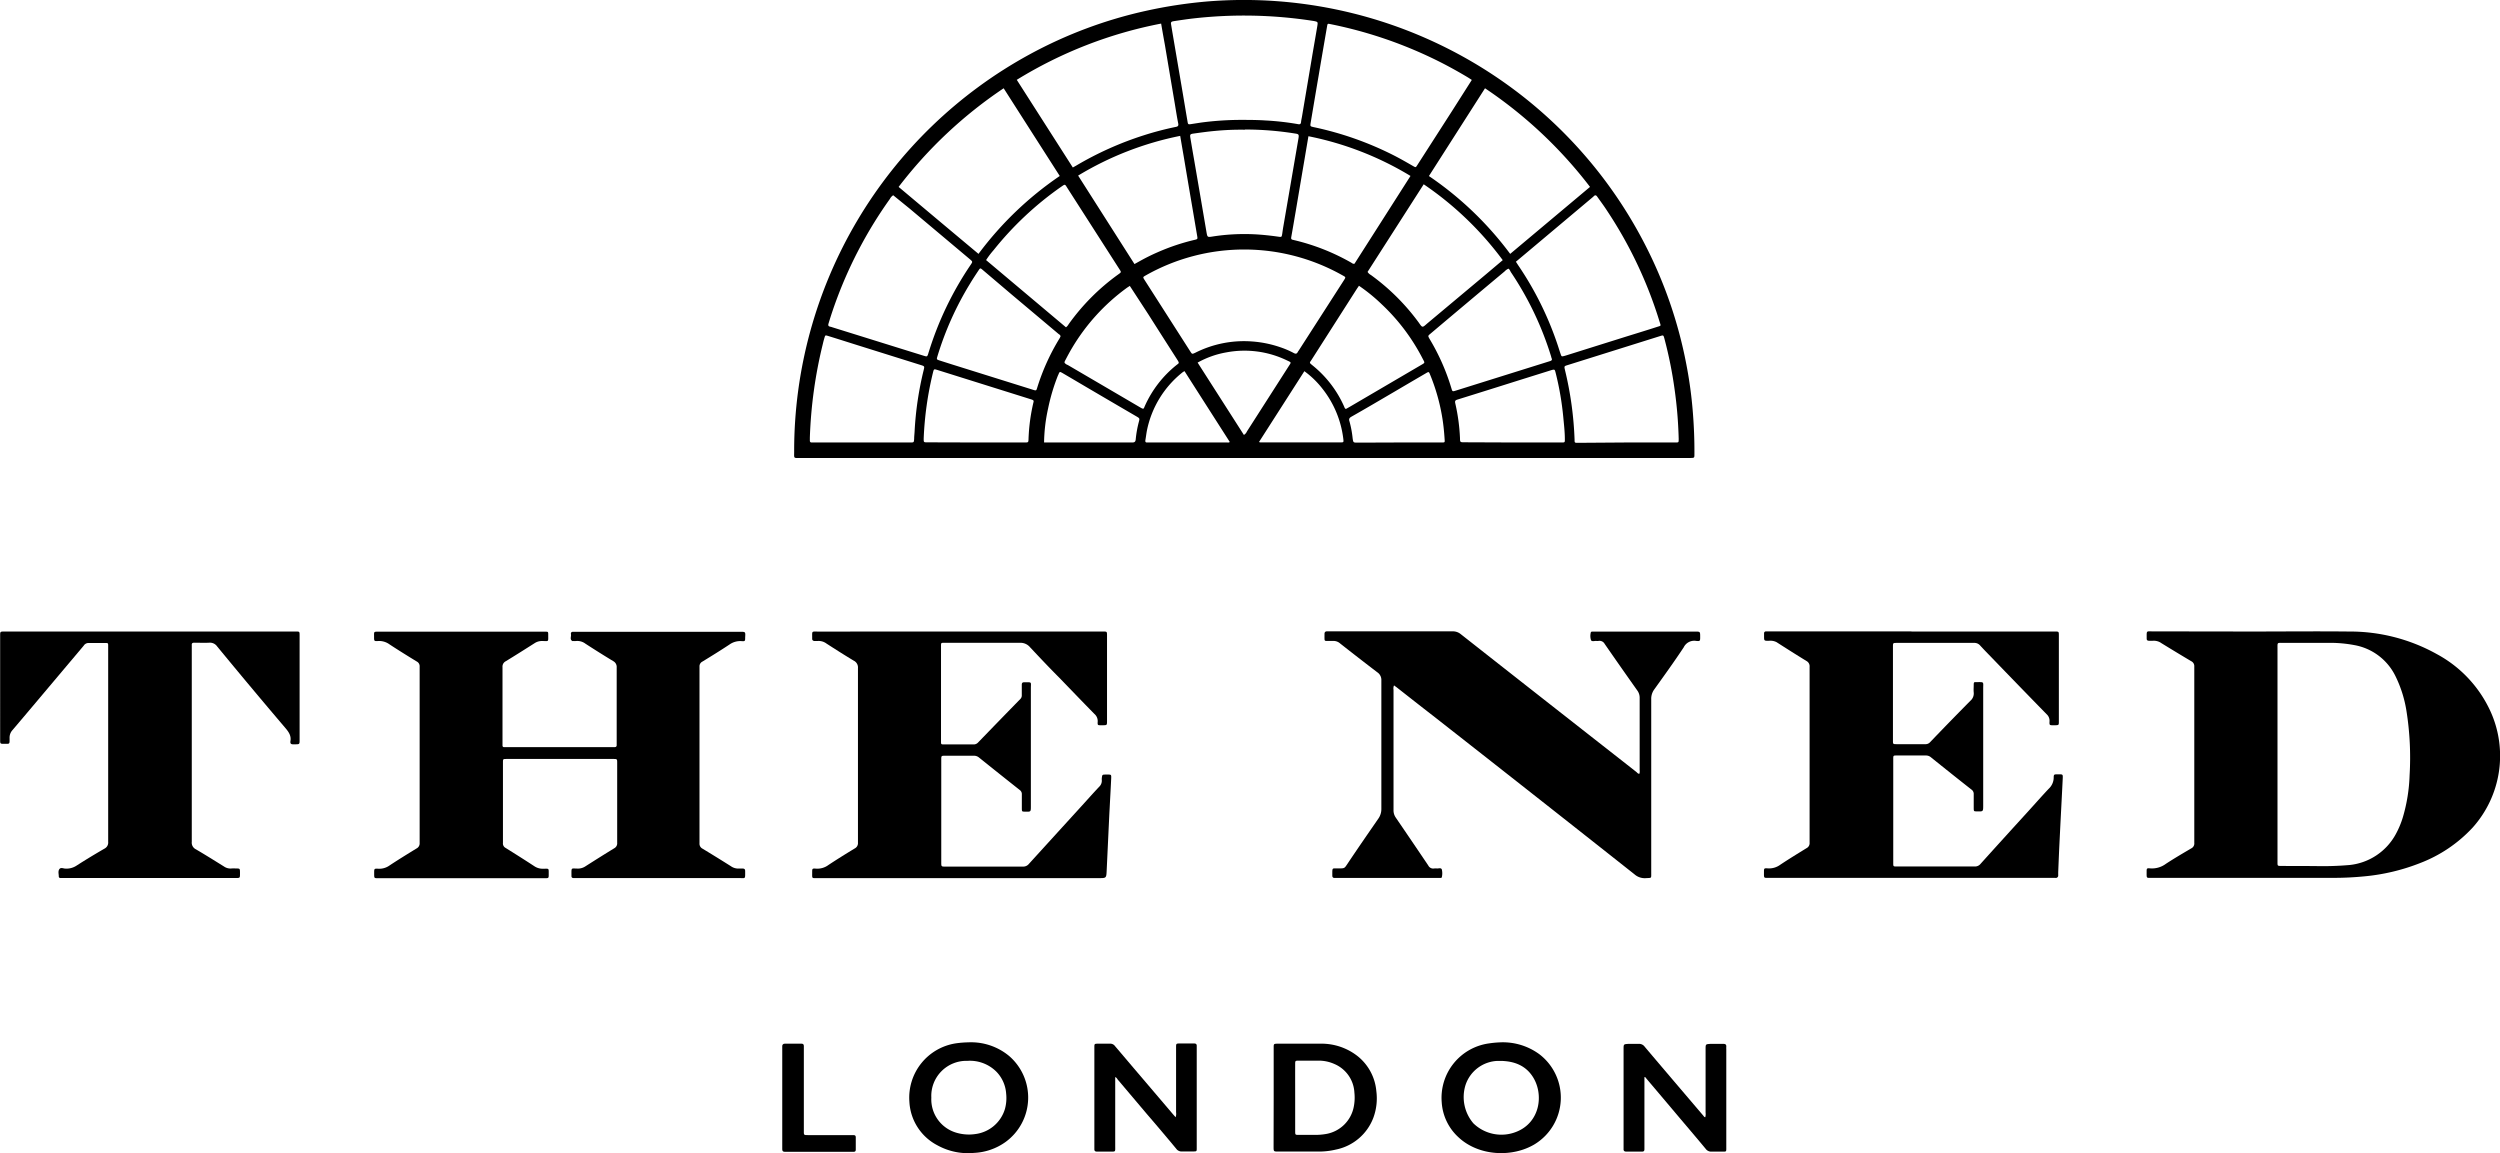 <svg xmlns="http://www.w3.org/2000/svg" viewBox="0 0 503.58 232.28"><title>The Ned</title><g id="Layer_2" data-name="Layer 2"><g id="Layer_1-2" data-name="Layer 1"><path d="M256.14,97.93H166.79c-1.48,0-1.29.13-1.29-1.3a90.93,90.93,0,0,1,47.42-80,89.12,89.12,0,0,1,23.55-8.8A94.2,94.2,0,0,1,248.29,6a91,91,0,0,1,57.3,14.3,90.55,90.55,0,0,1,31.18,34.4,89.09,89.09,0,0,1,8.45,24.4,85.6,85.6,0,0,1,1.31,9.7c.22,2.77.33,5.55.31,8.32,0,.78,0,.78-.75.8H256.14Zm0-42a40.2,40.2,0,0,0-19.81,5.21c-.6.34-.61.35-.27.89l9.25,14.46c.34.53.36.53,1,.23a21.76,21.76,0,0,1,11.41-2.27,22.33,22.33,0,0,1,5.66,1.15,18,18,0,0,1,2.79,1.2c.36.19.59.14.77-.22a1.81,1.81,0,0,1,.19-.29l9-14c.55-.86.55-.75-.34-1.25A40.27,40.27,0,0,0,256.18,55.93ZM239.42,10.42a86.66,86.66,0,0,0-29.08,11.33l11.29,17.66.66-.37a66.1,66.1,0,0,1,13.65-6.12,62.39,62.39,0,0,1,6.45-1.69c.42-.08.56-.23.47-.7-.26-1.3-.46-2.62-.68-3.93q-1-5.93-2-11.87C239.92,13.31,239.67,11.9,239.42,10.42ZM302,21.77c-.33-.21-.59-.39-.86-.55-2.36-1.41-4.77-2.72-7.25-3.9a87,87,0,0,0-20.41-6.8c-.53-.11-.54-.1-.64.48-.57,3.32-1.15,6.65-1.71,10-.54,3.13-1.06,6.27-1.59,9.4-.11.72-.1.72.61.88A65.54,65.54,0,0,1,286.35,37c1.29.66,2.54,1.38,3.79,2.1.64.37.56.3.92-.23l.14-.22L298,28.06ZM241.41,10.51l.27,1.63q.91,5.34,1.82,10.68c.42,2.45.82,4.9,1.24,7.35.09.56.14.59.76.49l1.88-.29a61,61,0,0,1,7.87-.55c1.71,0,3.42,0,5.12.11a54.68,54.68,0,0,1,6.63.75c.34.07.56,0,.6-.4s.11-.68.17-1l2-11.87c.36-2.17.75-4.33,1.11-6.5.13-.82.11-.83-.65-1a90.74,90.74,0,0,0-24.46-.51c-1.27.15-2.52.34-3.78.53C241.68,10,241.33,10,241.41,10.51ZM186.54,43.32c5.39,4.53,10.72,9,16.09,13.49A68.08,68.08,0,0,1,219,41.12c-3.79-5.92-7.54-11.78-11.3-17.67A89,89,0,0,0,186.54,43.32Zm139.27,0a88.8,88.8,0,0,0-21.15-19.87l-11.3,17.68a67.75,67.75,0,0,1,16.37,15.68ZM310.88,58.39l.46.71a65.34,65.34,0,0,1,8,16.2c.18.55.35,1.1.54,1.65s.19.57.79.41l.41-.12,10.83-3.4c2.48-.78,5-1.54,7.44-2.33.77-.25.77-.12.51-.93s-.43-1.38-.66-2.06a85.83,85.83,0,0,0-9.92-20.35c-.64-1-1.32-1.9-2-2.86-.23-.35-.45-.4-.75-.08a3,3,0,0,1-.26.23L313.73,56ZM185.45,45a1.89,1.89,0,0,0-.66.73,86.85,86.85,0,0,0-10.55,19.75q-1,2.64-1.81,5.33c-.13.42-.05.59.35.67a3.31,3.31,0,0,1,.42.12L187.32,76l4.31,1.34c.67.2.67.19.9-.49,0,0,0-.11.05-.17A66,66,0,0,1,201.06,59c.41-.61.41-.62-.14-1.09l-.26-.22-11.9-10ZM281,60.44a1.78,1.78,0,0,0,.67.62,43.61,43.61,0,0,1,9.68,9.64c.69,1,.69,1,1.63.16L304.76,61l3.47-2.93a65.65,65.65,0,0,0-15.92-15.28ZM220.25,71.6a1.9,1.9,0,0,0,.53-.61,43.54,43.54,0,0,1,9.94-10c.73-.53.72-.44.23-1.2l-.09-.14L220.57,43.6c-.56-.88-.44-.89-1.34-.27a65.28,65.28,0,0,0-13.56,12.73,16.57,16.57,0,0,0-1.51,2ZM179.08,94.8h9.81c.73,0,.73,0,.78-.76,0-.49.07-1,.09-1.47a65.9,65.9,0,0,1,1.82-12.32c.2-.81.2-.81-.6-1.06l-13.14-4.12c-1.84-.58-3.69-1.17-5.54-1.74-.53-.16-.54-.15-.7.39s-.23.83-.33,1.25a91.54,91.54,0,0,0-2.61,18.85c0,.2,0,.41,0,.61s.09.38.35.37h10.07Zm154.1,0H343c.67,0,.67,0,.67-.65a.91.91,0,0,0,0-.17,86.71,86.71,0,0,0-.83-9.93,83.93,83.93,0,0,0-2.05-10.19c-.19-.69-.2-.7-.84-.5l-18.68,5.86c-.68.21-.68.22-.5,1a70,70,0,0,1,1.93,14c0,.64,0,.65.68.65Zm-76.9-63a54.67,54.67,0,0,0-6,.24c-1.44.13-2.87.33-4.3.53-.73.1-.78.2-.67.88.23,1.37.46,2.74.7,4.1q1.28,7.43,2.54,14.85c.19,1.07.18,1.08,1.3.9a41.85,41.85,0,0,1,8.29-.44c1.65.08,3.28.26,4.92.49.64.09.64.07.75-.58.07-.48.14-1,.22-1.45q1.53-8.88,3.05-17.76c.13-.8.07-.89-.72-1A63.16,63.16,0,0,0,256.28,31.76Zm33.37,9.31a63.59,63.59,0,0,0-20.56-8c-.26,1.54-.51,3-.75,4.44q-.91,5.34-1.81,10.67c-.3,1.74-.59,3.48-.9,5.21-.06.33,0,.49.34.55l.33.08a43.18,43.18,0,0,1,11.4,4.51c.19.11.36.3.67.22Zm-55.6,17.75,1.1-.61a39.47,39.47,0,0,1,3.57-1.77A42.65,42.65,0,0,1,246.1,54c.7-.16.69-.17.57-.86L245.8,48q-.92-5.37-1.82-10.75c-.24-1.39-.48-2.78-.72-4.21a63.88,63.88,0,0,0-20.56,8Zm-14.9,14.59c0-.31-.26-.4-.43-.54l-9.43-7.93L203.43,60c-.43-.36-.46-.36-.78.12-.59.89-1.18,1.78-1.73,2.7a62.85,62.85,0,0,0-6.55,14.58c-.2.67-.2.68.45.89l2.39.76,16.36,5.12c.68.22.7.21.87-.35A43.79,43.79,0,0,1,219,73.76Zm90.18-13.64a2.22,2.22,0,0,0-.7.51q-7.51,6.28-15,12.6c-.48.4-.48.41-.15,1a43.65,43.65,0,0,1,4.42,10c.19.64.21.64.91.42l18.59-5.82.41-.13c.25-.09.41-.22.28-.52a2.77,2.77,0,0,1-.12-.41,64.12,64.12,0,0,0-8.12-17C309.69,60.14,309.59,59.89,309.33,59.77Zm-30.08,3.45-.39.57-9.15,14.33c-.4.61-.5.54.18,1.09a22.09,22.09,0,0,1,6.39,8.31c.08.17.11.39.36.49l.73-.41,14.37-8.42c.89-.52.82-.41.36-1.3A40.23,40.23,0,0,0,283.89,67,35,35,0,0,0,279.25,63.22Zm-46.14,0c-.27.18-.46.29-.65.43a40.62,40.62,0,0,0-11,12.1c-.46.77-.88,1.56-1.3,2.36-.31.59-.3.6.31,1l.07,0q7.34,4.29,14.67,8.59c.73.43.67.3.92-.27a22.09,22.09,0,0,1,6.35-8.24c.56-.45.67-.35.15-1.17q-2.88-4.49-5.74-9ZM310.26,94.8h9.81c.66,0,.68,0,.67-.65,0-1.51-.18-3-.32-4.5a59.39,59.39,0,0,0-1.53-8.87c-.19-.75-.2-.75-1-.51l-6.61,2.07q-6.07,1.92-12.15,3.81c-.46.14-.57.28-.46.77a38.83,38.83,0,0,1,.95,7c0,.84.05.84.9.84Zm-108.14,0h9.8c.75,0,.77,0,.79-.75a37.8,37.8,0,0,1,.91-7c.15-.68.31-.73-.59-1l-18.66-5.85c-.72-.22-.72-.22-.91.52A67.36,67.36,0,0,0,191.59,94c0,.77,0,.77.73.77Zm85.21,0h8.59c.67,0,.65,0,.6-.69-.09-1.38-.22-2.76-.44-4.13a39.71,39.71,0,0,0-2.5-8.89c-.23-.57-.25-.57-.8-.25q-3.22,1.88-6.43,3.77c-2.87,1.68-5.73,3.37-8.61,5-.43.25-.54.48-.38.95A20.81,20.81,0,0,1,278,94c.13.82.12.83,1,.83Zm-71.49,0H228.6c1.68,0,3.36,0,5,0,.48,0,.65-.15.7-.62a21.93,21.93,0,0,1,.62-3.5c.2-.73.19-.74-.47-1.13q-6.71-3.91-13.39-7.85l-1.57-.92c-.5-.27-.5-.26-.75.28,0,.07-.06.15-.1.23a39.34,39.34,0,0,0-2,6.71A33.63,33.63,0,0,0,215.84,94.8Zm30.93-16.09,9.32,14.57a1.44,1.44,0,0,0,.61-.7l8.37-13.07c.59-.92.65-.79-.34-1.26a19.65,19.65,0,0,0-12.17-1.6A18.2,18.2,0,0,0,246.77,78.71Zm-2.64,1.72a3.17,3.17,0,0,0-.36.21,20,20,0,0,0-7.22,11.79c-.12.63-.19,1.26-.3,1.88-.05.32,0,.52.38.49h16.05c.18,0,.38.06.57-.1C250.19,89.92,247.16,85.18,244.13,80.43Zm15,14.28.23.07h16.22c.6,0,.62,0,.53-.75a20.14,20.14,0,0,0-4.15-10,18,18,0,0,0-3.69-3.59Z" transform="translate(-5.53 -5.67)"/><path d="M138.18,182.54H121.07c-.28,0-.43-.13-.43-.41v-.18c0-1.6-.1-1.33,1.25-1.32a2.69,2.69,0,0,0,1.54-.44c1.93-1.23,3.86-2.45,5.81-3.64a1.13,1.13,0,0,0,.61-1.12q0-8,0-16.06c0-.81,0-.82-.8-.82H107.59c-.75,0-.75,0-.75.77,0,5.38,0,10.76,0,16.15a1,1,0,0,0,.54,1c1.94,1.21,3.87,2.43,5.78,3.68a3,3,0,0,0,1.78.51c1.23,0,1.11-.16,1.12,1.1,0,.81,0,.81-.81.81H81.72c-.81,0-.81,0-.82-.8v-.26c0-.86,0-.9.85-.85A3.55,3.55,0,0,0,84,180c1.78-1.18,3.61-2.3,5.43-3.42a1.14,1.14,0,0,0,.63-1.1q0-17.76,0-35.51a1.07,1.07,0,0,0-.58-1.05c-1.85-1.13-3.69-2.27-5.5-3.46a3.55,3.55,0,0,0-2.27-.67c-.81.06-.83,0-.83-.78,0-1.16-.13-1.1,1-1.1h33.43c.63,0,.65,0,.65.62,0,1.51.15,1.27-1.21,1.26a2.69,2.69,0,0,0-1.54.44c-1.93,1.23-3.86,2.45-5.81,3.64a1.21,1.21,0,0,0-.65,1.18c0,5.1,0,10.19,0,15.28,0,.18,0,.35,0,.52a.3.3,0,0,0,.33.32h21.7c.18,0,.35,0,.52,0,.34,0,.47-.16.45-.48,0-.15,0-.29,0-.44,0-5,0-10.07,0-15.1a1.34,1.34,0,0,0-.72-1.32q-2.82-1.71-5.59-3.51a2.71,2.71,0,0,0-1.86-.53,3,3,0,0,1-.52,0,.55.55,0,0,1-.26,0c-.54-.35-.18-.89-.26-1.34-.06-.29.06-.52.41-.52h33.68c1.07,0,1.07,0,1,1.12,0,.76,0,.82-.77.76a3.75,3.75,0,0,0-2.42.71c-1.79,1.18-3.61,2.31-5.43,3.42a1.06,1.06,0,0,0-.58,1q0,17.81,0,35.6a1.12,1.12,0,0,0,.63,1.09q2.86,1.73,5.68,3.51a2.57,2.57,0,0,0,1.71.48c.2,0,.4,0,.61,0,.39,0,.58.11.57.54,0,1.68.11,1.38-1.29,1.38Z" transform="translate(-5.53 -5.67)"/><path d="M459,132.88c6.56,0,13.13-.07,19.7,0a35.92,35.92,0,0,1,17.69,4.55A24.79,24.79,0,0,1,507.21,149a21.66,21.66,0,0,1-3.58,23.34,28.13,28.13,0,0,1-10.69,7.21,40.79,40.79,0,0,1-11.09,2.64,64.14,64.14,0,0,1-6.5.31H439.06c-1.21,0-1.13.17-1.13-1.19,0-.71,0-.79.73-.72a4.69,4.69,0,0,0,3.15-.92c1.67-1.09,3.39-2.1,5.11-3.11a1.09,1.09,0,0,0,.61-1.1q0-17.76,0-35.51a1.11,1.11,0,0,0-.63-1.1c-2-1.19-4-2.4-6-3.63a2.62,2.62,0,0,0-1.7-.48,6.77,6.77,0,0,1-.78,0c-.33,0-.49-.13-.48-.46a.27.27,0,0,0,0-.09c0-1.57-.1-1.33,1.26-1.34Zm12.73,47.24a62.71,62.71,0,0,0,7.08-.21,12,12,0,0,0,9.3-6.2,17.94,17.94,0,0,0,1.46-3.51,33.53,33.53,0,0,0,1.33-8.37,59.92,59.92,0,0,0-.64-13,24.44,24.44,0,0,0-2.26-7.07,11.44,11.44,0,0,0-8.25-6.15,26.27,26.27,0,0,0-5-.45c-3.12,0-6.25,0-9.37,0-1.17,0-1.09-.1-1.09,1.07v43.14c0,.71,0,.72.73.73Z" transform="translate(-5.53 -5.67)"/><path d="M390.57,132.88h28.91c.75,0,.77,0,.77.8q0,8.64,0,17.28c0,.77,0,.78-.76.8a2,2,0,0,1-.35,0c-.76,0-.81,0-.77-.77a1.77,1.77,0,0,0-.58-1.45q-5.55-5.68-11.06-11.4c-.79-.81-1.58-1.62-2.34-2.45a1.5,1.5,0,0,0-1.21-.52H387.64c-.81,0-.81,0-.81.81q0,9.42,0,18.84c0,.74,0,.75.77.75,1.91,0,3.82,0,5.73,0a1.23,1.23,0,0,0,1-.42q4-4.18,8.11-8.33a1.94,1.94,0,0,0,.66-1.68c-.05-.52,0-1,0-1.56s.15-.51.51-.51c1.65,0,1.4-.12,1.4,1.29q0,11.76,0,23.53c0,1.26,0,1.26-1.22,1.22-.67,0-.68,0-.69-.68,0-.92,0-1.85,0-2.78a1.05,1.05,0,0,0-.46-.94q-4.1-3.22-8.15-6.49a1.53,1.53,0,0,0-1-.37h-5.9c-.69,0-.7,0-.7.73q0,6.85,0,13.72,0,3.6,0,7.2c0,.7,0,.71.72.71,5.24,0,10.48,0,15.71,0a1.43,1.43,0,0,0,1.18-.56q4.68-5.19,9.39-10.35c1.44-1.58,2.85-3.19,4.32-4.75a3.11,3.11,0,0,0,1-2.18c0-.73.07-.72.81-.73h.17c.86,0,.88,0,.84.85-.15,3.14-.32,6.29-.48,9.43l-.21,4.25c-.08,1.73-.15,3.47-.22,5.2,0,.2,0,.4,0,.6a.49.49,0,0,1-.62.53c-.2,0-.4,0-.61,0H362c-1.25,0-1.15.15-1.15-1.17,0-.74,0-.8.79-.74a3.81,3.81,0,0,0,2.5-.74c1.73-1.15,3.51-2.24,5.28-3.33a1.12,1.12,0,0,0,.62-1.1q0-17.72,0-35.42a1.2,1.2,0,0,0-.64-1.19c-2-1.23-4-2.49-6-3.78a2.71,2.71,0,0,0-1.59-.28c-.94,0-.94,0-.94-.95v-.52a.37.37,0,0,1,.43-.42h29.26Z" transform="translate(-5.53 -5.67)"/><path d="M198.84,132.88h28.92c.73,0,.76,0,.76.81q0,5,0,9.9,0,3.65,0,7.29c0,.87,0,.87-.86.88-.12,0-.23,0-.35,0-.66,0-.71,0-.67-.7a1.9,1.9,0,0,0-.66-1.58c-2.38-2.42-4.72-4.86-7.07-7.29-2-2-3.95-4.07-5.89-6.14a2.51,2.51,0,0,0-2-.9c-4.91,0-9.84,0-14.76,0-.17,0-.34,0-.52,0-.65,0-.66,0-.66.68V155c0,.6,0,.62.63.62,2,0,3.93,0,5.9,0a1.18,1.18,0,0,0,.92-.37q4.26-4.41,8.53-8.78a1,1,0,0,0,.29-.77c0-.7,0-1.39,0-2.09,0-.37.13-.51.5-.51,1.61,0,1.33-.13,1.33,1.25q0,11.85,0,23.7c0,1.15,0,1.15-1.14,1.11-.66,0-.67,0-.68-.69,0-.93,0-1.85,0-2.78a1,1,0,0,0-.41-.88q-4.15-3.28-8.28-6.6a1.58,1.58,0,0,0-1-.31h-5.73c-.8,0-.81,0-.81.79v20.67c0,.86,0,.87.82.87,5.21,0,10.42,0,15.63,0a1.46,1.46,0,0,0,1.2-.54q5.46-6,11-12.08c1.05-1.16,2.09-2.33,3.16-3.46a1.67,1.67,0,0,0,.53-1.32,2.1,2.1,0,0,1,0-.43c.09-.7.09-.7.79-.71h.35c.75,0,.78,0,.75.77-.09,1.94-.2,3.87-.3,5.8-.07,1.27-.13,2.54-.19,3.81l-.42,8.93c-.07,1.55-.07,1.55-1.56,1.55H170.28c-1.28,0-1.15.17-1.15-1.16,0-.75,0-.81.77-.75a3.74,3.74,0,0,0,2.5-.73c1.74-1.15,3.51-2.25,5.29-3.33a1.19,1.19,0,0,0,.66-1.16c0-2.7,0-5.39,0-8.08,0-9,0-18.06,0-27.09a1.52,1.52,0,0,0-.85-1.5c-1.86-1.12-3.69-2.28-5.51-3.46a2.62,2.62,0,0,0-1.79-.5c-.2,0-.4,0-.6,0s-.49-.13-.47-.46v-.18c0-1.44-.15-1.26,1.23-1.26Z" transform="translate(-5.53 -5.67)"/><path d="M335.76,161.53a1.77,1.77,0,0,0,.05-.76c0-4.83,0-9.66,0-14.5a2.46,2.46,0,0,0-.48-1.52q-3.31-4.67-6.57-9.38a1.17,1.17,0,0,0-1.22-.6,1.81,1.81,0,0,1-.52,0c-.33,0-.8.17-1-.13a2.72,2.72,0,0,1-.06-1.53c0-.17.17-.21.32-.22H347c1,0,1,0,1,1.06,0,.82,0,.91-.81.82a2.36,2.36,0,0,0-2.51,1.3c-1.9,2.87-3.92,5.67-5.92,8.46a3.19,3.19,0,0,0-.62,2q0,17.46,0,34.9c0,1.25.12,1.05-1.12,1.13a3.12,3.12,0,0,1-2.27-.79Q314.4,165.68,294,149.7c-2.38-1.84-4.74-3.7-7.11-5.56l-.56-.41a1.56,1.56,0,0,0-.1.89c0,8.07,0,16.15,0,24.22a2.55,2.55,0,0,0,.46,1.53q3.28,4.8,6.53,9.62a1.11,1.11,0,0,0,1.19.62,2.49,2.49,0,0,1,.61,0c.32,0,.8-.18.94.2a3.38,3.38,0,0,1,0,1.55c0,.11-.15.16-.27.16H274.37c-.33,0-.47-.16-.47-.47v-.18c0-1.52-.06-1.26,1.23-1.27s1.2,0,1.87-1c2-3,4.08-6,6.15-9a3.33,3.33,0,0,0,.63-2q0-12.94,0-25.88a1.85,1.85,0,0,0-.83-1.64q-3.76-2.87-7.48-5.8a2,2,0,0,0-1.5-.5c-.4,0-.81,0-1.21,0s-.42-.15-.43-.43,0-.63,0-1,.2-.52.55-.51h.52q12.36,0,24.74,0a2.52,2.52,0,0,1,1.65.58q16.27,12.8,32.57,25.56l2.8,2.2C335.34,161.34,335.48,161.56,335.76,161.53Z" transform="translate(-5.53 -5.67)"/><path d="M35.78,132.88H65.13c.74,0,.75,0,.75.8v21c0,.91,0,.91-.89.92h-.43c-.35,0-.56-.11-.54-.49a.27.27,0,0,0,0-.09c.24-1.19-.4-2-1.12-2.84Q56,144.07,49.27,135.88a1.77,1.77,0,0,0-1.61-.75c-1,.05-2,0-3,0-.38,0-.53.13-.5.5,0,.2,0,.41,0,.61q0,19.49,0,39a1.49,1.49,0,0,0,.83,1.51c1.9,1.11,3.76,2.28,5.63,3.44a2.3,2.3,0,0,0,1.54.42,6.32,6.32,0,0,1,.87,0c.83,0,.83,0,.84.8a2.25,2.25,0,0,1,0,.26c0,.86,0,.86-.86.86H17.7a.31.31,0,0,1-.33-.33c0-.48-.18-1,.1-1.43s.77-.17,1.15-.14A3.69,3.69,0,0,0,21,180c1.82-1.17,3.68-2.29,5.56-3.38a1.37,1.37,0,0,0,.76-1.38q0-17.62,0-35.25c0-1.39,0-2.78,0-4.17,0-.62,0-.63-.63-.63-1.1,0-2.2,0-3.3,0a1.14,1.14,0,0,0-1,.54c-1.6,1.91-3.21,3.81-4.81,5.71-3.17,3.76-6.33,7.53-9.52,11.28a2.26,2.26,0,0,0-.6,1.64c0,1.26.08,1.14-1.09,1.14-.8,0-.81,0-.81-.81V133.7c0-.81,0-.82.9-.82Z" transform="translate(-5.53 -5.67)"/><path d="M336.77,222.62v13.84c0,.23,0,.46,0,.69,0,.39-.17.5-.52.49-1,0-2.08,0-3.13,0-.4,0-.58-.16-.55-.57,0-.17,0-.34,0-.52V217c0-1,0-1,1-1.06.66,0,1.33,0,2,0a1.39,1.39,0,0,1,1.26.58c3.92,4.64,7.86,9.25,11.8,13.88.11.12.17.31.4.31a2.49,2.49,0,0,0,.06-.94V217c0-1,0-1,1-1.06.87,0,1.74,0,2.6,0,.41,0,.6.16.57.57a4.51,4.51,0,0,0,0,.52q0,9.79,0,19.61c0,1.12.09,1-1,1-.63,0-1.27,0-1.91,0a1.36,1.36,0,0,1-1.25-.57c-1.72-2.07-3.46-4.12-5.2-6.17q-3.37-4-6.76-8A.44.44,0,0,0,336.77,222.62Z" transform="translate(-5.53 -5.67)"/><path d="M230.17,222.62c0,4.63,0,9.2,0,13.77,0,1.41.16,1.24-1.24,1.25-.81,0-1.62,0-2.43,0-.37,0-.54-.14-.53-.51,0-.2,0-.4,0-.6V217.09c0-.15,0-.29,0-.44,0-.71,0-.74.73-.75s1.62,0,2.43,0a1.16,1.16,0,0,1,1,.49c1.71,2,3.44,4.06,5.17,6.08l6.58,7.73.46.52a2.14,2.14,0,0,0,.09-1q0-6.3,0-12.58c0-.21,0-.41,0-.61,0-.61.06-.66.64-.67,1,0,2,0,3,0,.35,0,.54.14.52.51,0,.18,0,.35,0,.52v19.7c0,.12,0,.23,0,.35,0,.65,0,.66-.7.67s-1.5,0-2.25,0a1.3,1.3,0,0,1-1.18-.55q-2.94-3.54-5.92-7l-5.92-7A.89.89,0,0,0,230.17,222.62Z" transform="translate(-5.53 -5.67)"/><path d="M307.79,215.63a12.43,12.43,0,0,1,7.77,2.36,11,11,0,0,1-.84,18.13c-4.53,2.77-11.36,2.45-15.43-1.39a10.4,10.4,0,0,1-3.35-7,11.06,11.06,0,0,1,9.48-11.88A20.9,20.9,0,0,1,307.79,215.63Zm.13,3.74h-.7a7.07,7.07,0,0,0-6.5,4.9,8.14,8.14,0,0,0,1.6,7.68,8.1,8.1,0,0,0,8.68,1.69c4.73-1.88,5.54-7.46,3.33-11C312.86,220.3,310.58,219.44,307.92,219.37Z" transform="translate(-5.53 -5.67)"/><path d="M200.61,215.63a12,12,0,0,1,8.19,2.75,11.06,11.06,0,0,1-.69,17.3,11.81,11.81,0,0,1-6.38,2.22,12.73,12.73,0,0,1-7.36-1.52,10.49,10.49,0,0,1-5.66-8.78,11.06,11.06,0,0,1,9.38-11.77A20.62,20.62,0,0,1,200.61,215.63Zm-7.48,11.15a7,7,0,0,0,5.06,7.06,8.86,8.86,0,0,0,3.77.27,7.16,7.16,0,0,0,6-5.07,8.33,8.33,0,0,0,.24-3.1,7,7,0,0,0-1.92-4.35,7.54,7.54,0,0,0-5.89-2.23A7.07,7.07,0,0,0,193.13,226.78Z" transform="translate(-5.53 -5.67)"/><path d="M262.09,226.7v-9.54c0-.2,0-.41,0-.61,0-.59.07-.62.66-.65h.34c2.84,0,5.67,0,8.5,0a11.75,11.75,0,0,1,7.48,2.57,10.15,10.15,0,0,1,3.7,7,11.27,11.27,0,0,1-.61,5.37,10.22,10.22,0,0,1-7.54,6.39,14.64,14.64,0,0,1-3.61.4h-8c-.93,0-.94,0-.94-1Zm4.33.06v6.68c0,.89,0,.83.86.83h3.12a12,12,0,0,0,2.24-.18,6.87,6.87,0,0,0,5.58-5.47,9.42,9.42,0,0,0,.13-2.85,6.62,6.62,0,0,0-4.06-5.79,7.65,7.65,0,0,0-3.2-.66h-3.9c-.76,0-.77,0-.77.76C266.41,222.31,266.42,224.53,266.42,226.76Z" transform="translate(-5.53 -5.67)"/><path d="M163.1,226.78v-9.72c0-.23,0-.47,0-.7s.18-.46.49-.46H167c.35,0,.45.19.45.5s0,.46,0,.69c0,5.41,0,10.82,0,16.23,0,1-.09,1,.92,1h9.11c.29,0,.43.12.43.41v2.52c0,.28-.11.43-.4.43H163.6c-.38,0-.51-.19-.5-.54,0-.2,0-.4,0-.6Z" transform="translate(-5.53 -5.67)"/></g></g></svg>